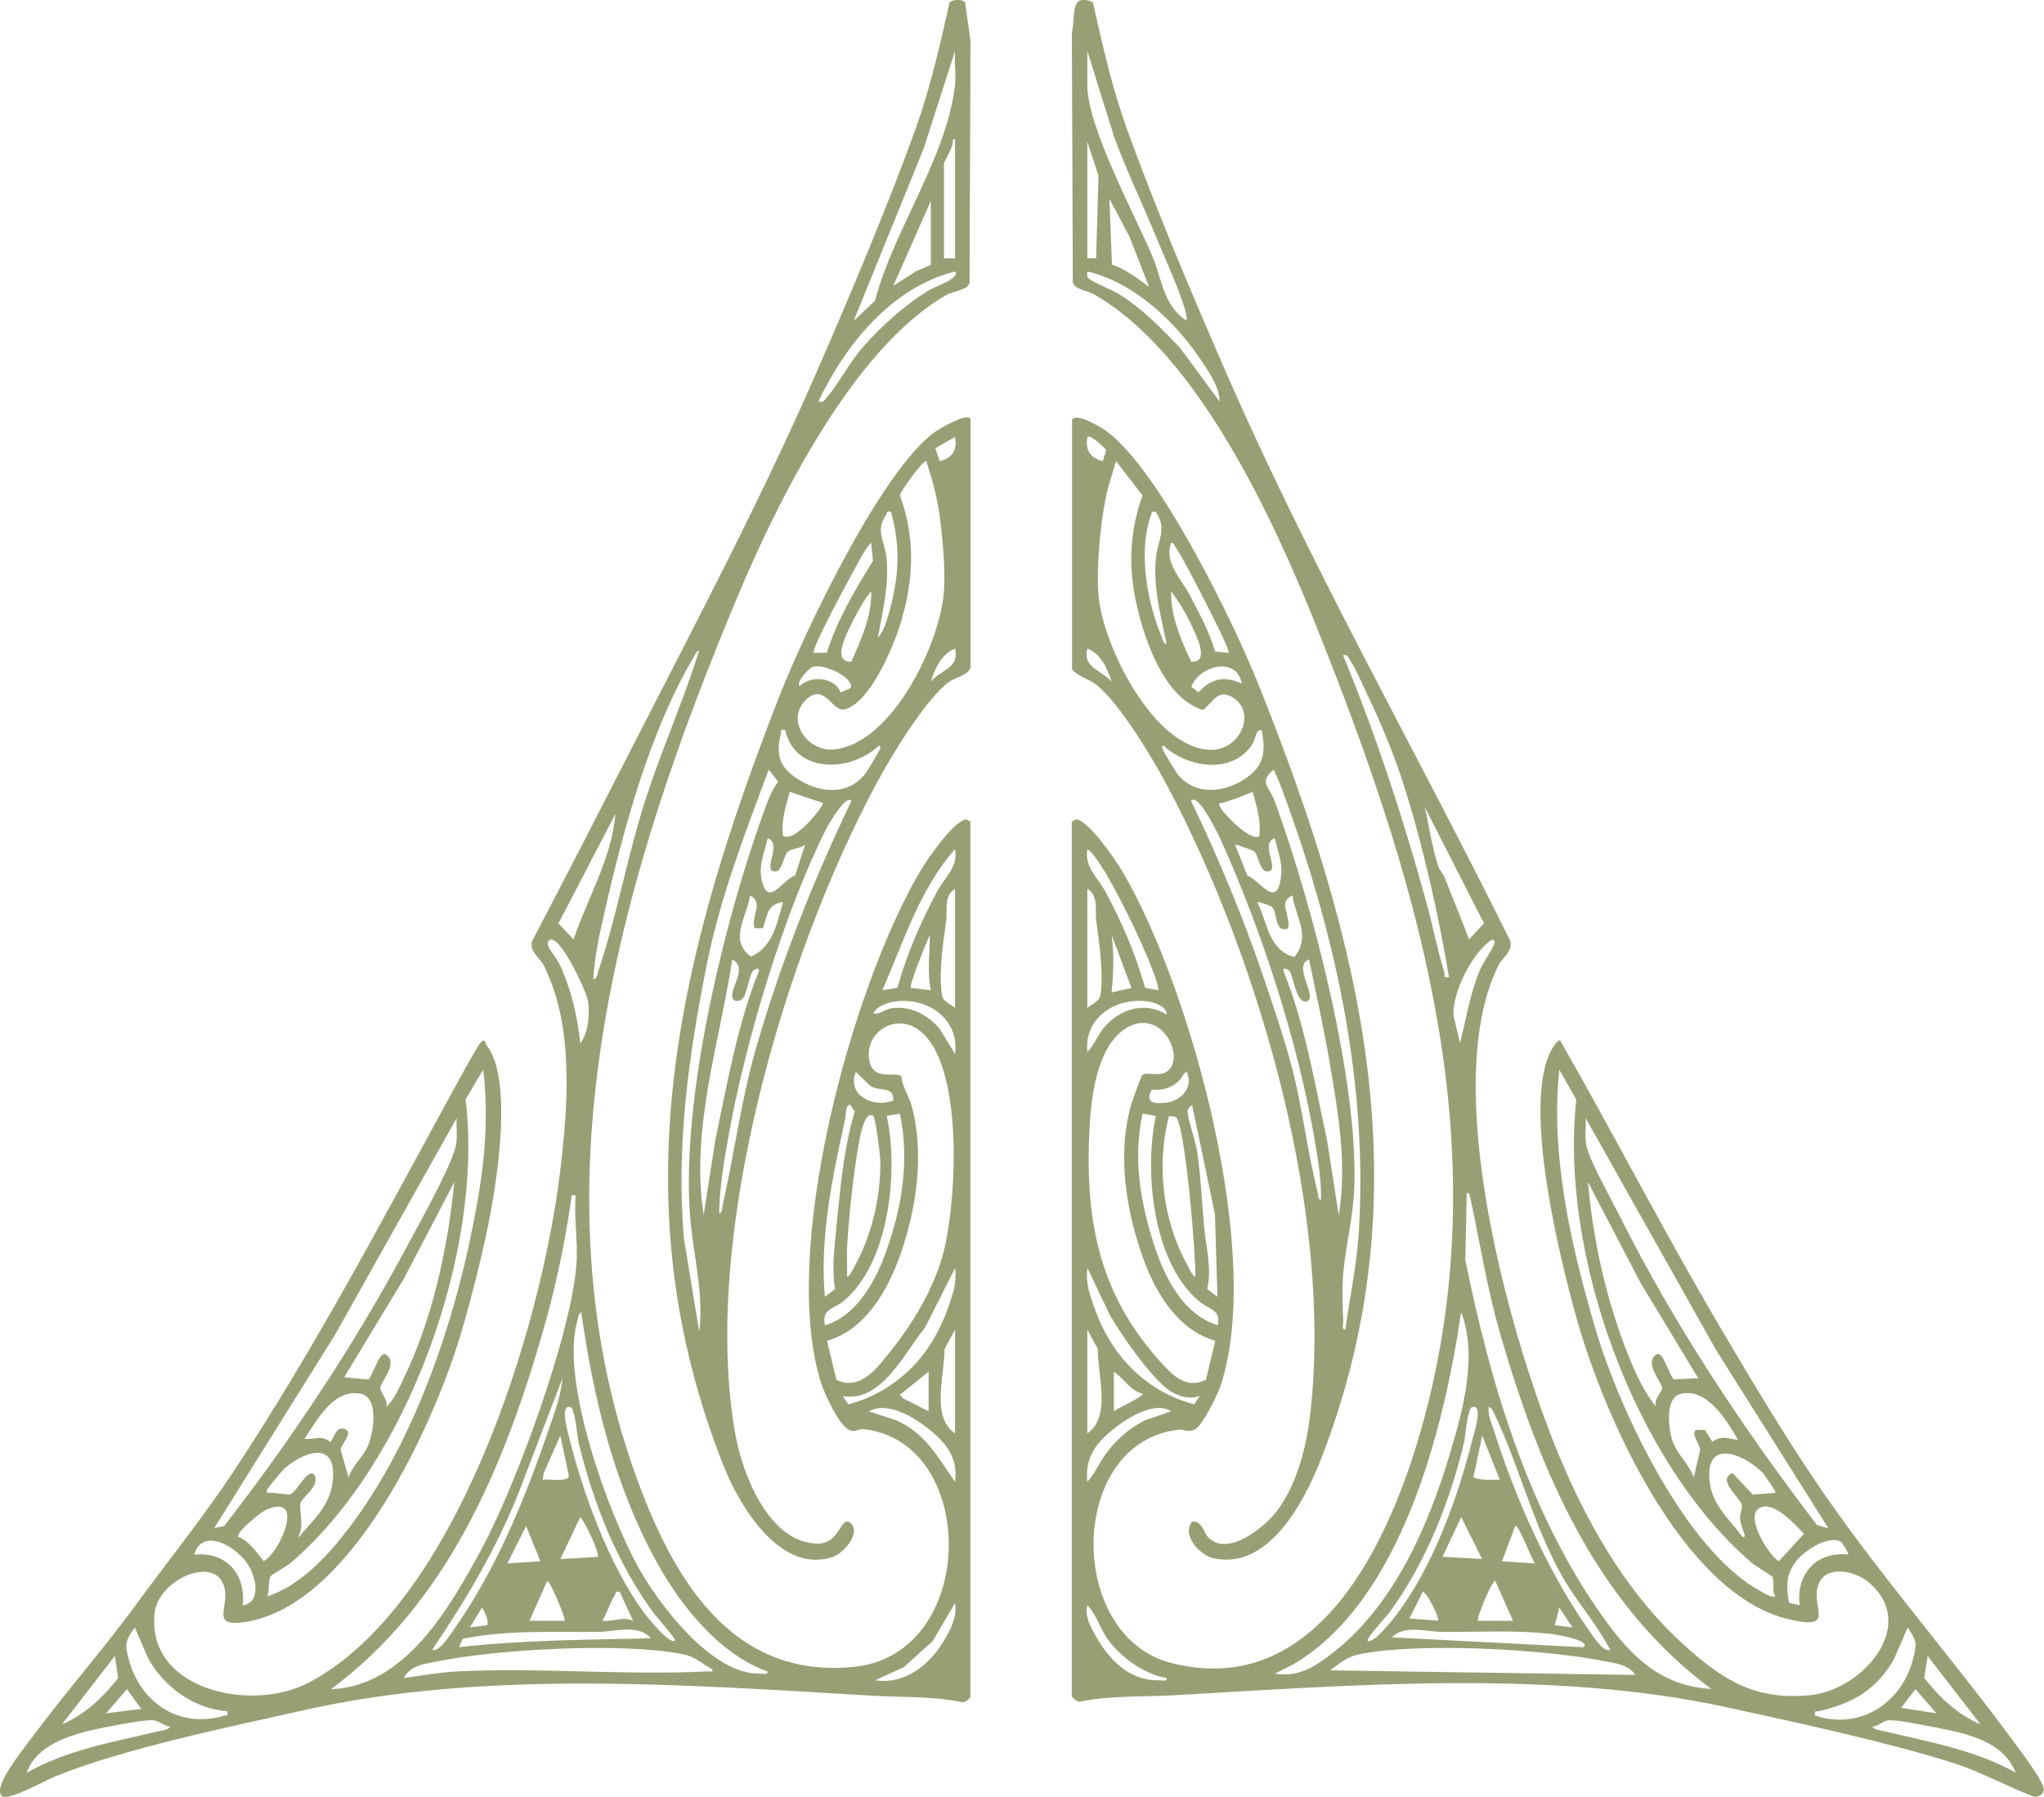 <?xml version="1.0" encoding="UTF-8"?> <svg xmlns="http://www.w3.org/2000/svg" id="Layer_2" viewBox="0 0 214.15 188.3"><defs><style>.cls-1{fill:#97a074;}</style></defs><g id="Layer_1-2"><path class="cls-1" d="M112.31,86.08l.47-.25c1.45.33,4.15,4.34,4.94,5.69,7.14,12.31,14.74,40.17,10.13,53.75-.3.9-1.89,4.14-2.66,4.5s-1.1-.03-1.64.02c-11.72,1.24-11.94,21.65-.8,24.46,16.83,4.26,24.4-16.27,27.29-28.98,6.31-27.74-1.94-54.22-12.15-79.71-4.5-11.24-12.46-28.57-23.27-34.72-.65-.37-2.02-.52-2.22-1.24l-.1-26.24c.42-1.53-.29-4.21,2.2-3.13,1.01,4.49,2.01,8.96,3.57,13.29,2.85,7.92,6.64,16.88,10.01,24.65,8.95,20.67,20.18,40.25,30.15,60.41.31,1.08-.81,1.72-1.24,2.58-5.21,10.42-.73,30.03,2.61,40.84s8.19,22.58,16.92,30.43c4.03,3.63,7.36,5.72,13.05,5.19s11.54-7.51,6.13-11.9c-1.3-1.06-4.12-1.77-5.06.03-1.26,2.44,2.1,5.18-3.27,3.9-11.1-2.64-19.28-21.27-22.11-31.25-1.82-6.41-5.86-22.73-2.69-28.43.12-.21.62-1.08.89-.95,5.68,9.92,10.9,20.1,16.71,29.95,3.03,5.14,6.21,10.49,9.51,15.44,6.41,9.64,14.22,18.5,21.13,27.85.68.93,3.31,4.34,3.32,5.22,0,.57-.67.89-1.16.72-2.86-1.11-5.56-2.61-8.5-3.54-6.95-2.19-16.33-4.2-23.56-5.78-18.37-4-39.17-2.32-57.87-1.26-3.3.19-6.66,0-9.94.68-.24.03-.81-.47-.81-.58v-91.7ZM113.92,5.35v3.58c0,4.39,4.98,13.58,6.81,17.91,1.02,2.41,1.13,5.07,3.47,6.69.18.03.14-.21.12-.35-.26-1.75-2.35-6.28-3.13-8.19-1.44-3.54-3.11-6.99-4.44-10.58l-2.83-9.07ZM113.92,14.82v12.24h.92s.25-8.66.25-8.66l-1.18-3.58ZM120.39,30.07l-2.04-5.24-2.12-4,.27,6.89c1.44.51,2.68,1.43,3.89,2.35ZM127.78,42.08c0-1.59-1.27-3.34-2.16-4.65-2.67-3.91-6.97-7.91-11.7-8.98-.02.38-.08.54.24.8.43.35,2.42,1.14,3.21,1.65,2.41,1.53,4.28,3.49,6.25,5.53l4.16,5.65ZM151.81,102.37c-1.1-6.51-2.64-13.44-4.62-19.75-1.03-3.31-2.39-6.62-3.89-9.74-.51-1.06-1.23-2.78-1.85-3.7-.2-.3-.26-.63-.74-.53,3.47,8.42,6.29,17.04,8.71,25.82.67,2.41,1.16,5,1.89,7.36.11.38-.19.65.49.54ZM153.9,98.44l1.58-1.69-6.2-12.17c.46,1.99.77,4.37,1.45,6.28.14.4.51.75.67,1.18.8,2.14,1.74,4.24,2.5,6.4ZM121.32,103.75c.51-.66-5.58-13.75-7.39-14.78-.36,1.81,1.06,2.95,1.89,4.46,1.71,3.16,3.17,6.59,4.15,10.06l1.36.26ZM113.92,105.6c.61-.52,1.3-.64,1.4-1.49.29-2.39-.15-5.27-.47-7.64-.15-1.13.3-2.6-.93-3.35v12.47ZM118.55,103.52l-2.08-5.54c.27,2.02.18,3.98,0,6l2.08-.46ZM152.97,109.29c.65-2.56,1.02-5.08,2.04-7.55.38-.93,1.12-1.86,1.47-2.69.12-.28.23-.54-.16-.61-2.08,1.37-4.16,5.52-4.04,7.96l.69,2.89ZM122.24,106.29c.02-.79-1.16-1.22-1.79-1.33-3.4-.58-6.9,1.57-6.53,5.26.76-.71,1.03-1.72,1.73-2.54,1.66-1.96,4.27-2.8,6.58-1.38ZM127.33,140.48c-3.82-1.08-6.15-4.83-7.46-8.37-1.86-5.03-2.86-11.05-1.38-16.29.12-.42,1.06-3.09,1.2-3.19.44-.31,1.63.09,2.32-.22,2.51-1.13-.22-7.17-4.14-4.61-2.95,1.93-3.55,7.14-3.72,10.37-.5,9.5.91,17.31,7.41,24.49,1.3,1.44,2.69,2.92,4.79,1.91l.98-4.1ZM186.01,167.27c-.43-.59-.04-1.58-.34-2.08-.07-.11-1.8-1.15-2.2-1.49-12.31-10.65-20.1-32.44-18.32-48.48l-1.78-3.14c-.96,8.99,1.24,18.46,3.76,27.07,2.46,8.4,9.45,23.39,17.42,27.62.46.25.89.57,1.46.51ZM120.66,114.18c-.72,1.4.25,1.49,1.47,1.36,1.62-.18,2.97-1.61,2.19-3.24-.4.2-.5.69-.91,1.05-.87.73-1.62.87-2.75.83ZM127.55,135.86l-.26-8.63-2.39-11.46c-.21.23-.51.32-.48.7.08,1.03.83,2.97,1.02,4.29.38,2.59.48,5.23.72,7.82.2,2.15.82,4.3.32,6.48l1.06.8ZM121.09,116.92l-1.38-.24c-.93,4.29-.38,8.31.81,12.47,1.08,3.79,3.01,8.45,7.05,9.7.4-1.63-.86-1.6-1.97-2.53-4.83-4.09-5.75-13.58-4.5-19.41ZM125.24,133.78c.07-2.1-1.07-16.07-2.06-16.76l-.7-.1c-1.36,5.2-.65,11.02,1.96,15.71.19.34.46,1.02.81,1.15ZM191.55,160.11l-11.74-18.64-13.68-24.32c.05,1-.13,2.02.11,3.01.39,1.62,2.57,5.47,3.43,7.2,5.71,11.41,12.96,22.32,20.7,32.43l1.17.33ZM177.92,144.4l-6.05-10.01-5.5-10.55c.48,5.65,1.76,11.61,3.75,16.92.82,2.18,1.92,4.9,3.41,6.64-.37-.71.64-1.65.62-1.96-.04-.64-2.05-2.75-.5-3.58.63-.14,1.27,2.27,1.72,2.67l2.54-.13ZM179.31,176.97c-12.13-8.97-17.96-22.89-22.06-36.96-1.46-5-2.11-9.39-3.18-14.38-.05-.22-.08-.69-.4-.64l-.15,7.01c2.65,13.11,6.74,26.8,14.65,37.74,2.88,3.98,5.94,6.92,11.14,7.22ZM125.71,146.26c-.95.34-1.9.13-2.79-.33-1.99-1.03-5.48-6.1-6.64-8.15l-2.35-4.92c-.21,1.57.24,2.79.75,4.21,1.75,4.95,5.3,8.68,10.43,10.07l.6-.89ZM133.56,175.36c2.35.34,3.87-.52,5.65-1.85,6.65-4.95,10.32-13.3,12.66-21.07,1.37-4.57,2.99-10.37,1.21-14.96-1.76,12.11-6.26,30.3-17.6,36.91l-1.92.97ZM113.92,150.18c2.56-1.74,1.04-6.16,1.1-8.84l-1.1-2.01v10.86ZM116.7,143.71v4.16c.31-.28,3.18-1.58,3-1.84-1.3-.33-1.95-1.61-3-2.31ZM182.08,150.87c-1.1-2-3.33-5.61-6.08-4.8-1.58.47-1.19,3.62-.79,4.85.46,1.43,1.75,2.47,2.25,3.87l.67-2.89c0-.52-1.02-1.72-.45-2.08h.94s.8,1.26.8,1.26c.86-.73,1.69-.35,2.66-.21ZM122.7,147.87c-1.87-1.22-5.11,1.01-6.58,2.31-1.6,1.41-2.43,2.87-2.2,5.07.81-.86,1.26-2.02,1.98-2.98,1.1-1.48,2.34-2.54,3.97-3.42l2.82-.98ZM143.27,171.89c.59.47,2.73-2.3,3.1-2.79,3.77-5,6.37-12.18,7.88-18.23.14-.56,1.06-3.29.23-3.46-.44-.04-.46.28-.56.59-.32.94-.34,2.34-.58,3.35-1.51,6.21-4.02,12.47-7.79,17.62-.21.29-2.46,2.77-2.27,2.92ZM168.68,172.82c-1.38-2.65-3.52-5.05-4.98-7.61-3.1-5.47-4.53-11.64-7.15-17.1-.13-.27-.23-.63-.58-.69-.11.79.23,1.47.46,2.2,2.3,7.23,5.66,14.95,10.02,21.16.28.4,1.62,2.52,2.23,2.05ZM157.13,155.03l-1.84-4.62-.92,4.38c.89.34,1.83.24,2.76.24ZM184.55,154.19c-1.97-1.88-5.87-3.48-5.44.93.25,2.62,2.03,3.96,3.45,5.91.4.06.19-.25.13-.47-.14-.53-.35-.85-.38-1.49-.02-.48.24-1.02.19-1.35-.11-.73-2.72-2.7-.98-3.38l2.11,2.25,2.4-.18c.11-.08-1.29-2.06-1.47-2.23ZM184.79,157.85c-2.43.37.42,5.04,1.57,5.73l2.65-2.88c-.89-.91-2.82-3.06-4.22-2.85ZM155.28,163.35l-2.19-4.39-1.96,4.15,4.16.23ZM160.83,163.81c-.32-.31-1.73-4.19-2.08-3.92l-1.39,3.69,3.46.23ZM192.89,161.55c-1.36-.79-4.01,1.03-4.8,2.14-1.02,1.43-.93,2.6-.66,4.24l1.12.26c-.41-3.27,1.77-5.67,5.08-5.31.12-.1-.67-1.3-.74-1.33ZM158.52,169.82l-1.85-4.16c-.29-.22-1.91,3.67-1.85,4.16h3.7ZM150.66,169.81c.23-.21-1.29-3.22-1.61-3l-1.39,2.77,3,.23ZM122.24,175.82c-2.33-.39-4.69-2.09-6.1-3.95-.89-1.17-1.2-2.63-2.21-3.68-.39,1.19.57,2.73,1.2,3.77,1.39,2.29,3.49,4.18,6.31,4.09.28,0,.86.17.8-.23ZM164.75,170.51l-1.38-2.08-.47,1.85,1.85.23ZM190.17,179.75c4.73,1.56,9.11-1.32,10.28-6,.42-1.66.34-1.8-.58-3.23l-1.43,3.3c-1.87,3.27-4.36,4.66-7.93,5.48-.36.08-.4-.15-.35.46ZM165.91,172.59c.85-.71-2.85-1.32-3.15-1.36-3.76-.48-7.95-.21-11.76-.25-1.6-.02-3.81-.76-5.19.57l20.1,1.04ZM171.33,175.49c-.71-1.09-2.11-1.22-3.29-1.45-6.29-1.26-19.38-1.97-25.55-.73-1.44.29-1.99.9-3.15,1.7l31.99.48ZM207.5,180.67l-5.54-7.16-.36,2.3c1.6,2.03,3.48,3.83,5.9,4.86ZM202.88,179.51l-2.2-2.53-1.5,1.96,3.7.57ZM211.19,185.75c-1.29-3.38-5.31-4.16-8.5-4.78-1.12-.21-3.81-.77-4.79-.73-.58.02-1.11.64-1.72.66.13.37,1.05.44,1.43.53,4.69,1.14,9.3,1.91,13.59,4.31Z"></path><path class="cls-1" d="M101.68,177.78c-.05.19-.55.57-.81.58-3.05-.65-6.17-.51-9.25-.68-19.41-1.13-40.67-2.79-59.72,1.49-7.87,1.77-18.82,4.01-26.1,6.94-.96.39-4.87,2.59-5.57,2.09-1.16-.83,2.3-5.04,2.92-5.89,3.54-4.8,7.54-9.31,11.06-14.13,3.35-4.59,6.97-9.06,10.16-13.86,8.38-12.63,15.49-26.12,22.74-39.4.43-.78,3.06-5.69,3.39-5.85.39-.18.35.27.48.43,2.63,3.42,1.24,12.98.49,17.16-.71,3.95-1.85,8.43-2.95,12.3-2.8,9.81-11.77,29.96-23.46,31.06-2.59.24-1.33-1.45-1.46-3.11-.34-4.34-7-1.63-7.4,2.09-.88,8.08,10.12,10.44,16.1,7.32,15.55-8.11,24.43-37.3,26.38-53.55.83-6.86,1.49-15.21-1.69-21.58-.43-.86-1.55-1.5-1.24-2.58,3.68-7.04,7.32-14.12,10.93-21.19,6.63-12.96,13.43-25.85,19.22-39.22,3.37-7.77,7.15-16.72,10.01-24.65,1.56-4.33,2.57-8.8,3.57-13.29.32-.34,1.39-.37,1.64,0l.56,4.06-.1,25.31c-.22.79-1.74.88-2.42,1.27-9.7,5.55-17.61,21.41-21.85,31.52-12.07,28.76-21.74,61.12-10.81,91.87,3.8,10.69,9.92,21.72,23.02,20.35,13.02-1.36,13.01-23.64.93-24.9-.49-.05-.87.37-1.47.1-1.07-.48-2.58-3.78-2.95-4.92-4.34-13.67,3.08-41.06,10.23-53.39.79-1.36,3.5-5.37,4.94-5.69l.47.25v91.7ZM100.06,8.93c.13-1.12-.1-2.44,0-3.58l-3.29,10.22-7.34,18.07,2.25-2.14c1.95-7.47,7.46-14.85,8.38-22.58ZM100.06,27.06v-12.47h-.23c.17.75-.93,2.2-.93,2.66v9.82h1.16ZM97.52,27.76v-6.7l-3.93,8.89,2.39-1.54,1.54-.65ZM100.06,28.45c-6.62,1.63-11.52,7.69-14.32,13.62.58.09.48.03.76-.28,1.27-1.41,2.47-3.77,3.86-5.37,1.93-2.22,4.56-4.58,7.09-6.08.5-.3,3.23-1.23,2.61-1.89ZM62.17,102.6c.42-.07.39-.48.49-.78,1.94-5.7,3.08-12.22,4.99-18.11,1.7-5.24,3.95-10.28,5.6-15.53-.35.05-.43.44-.58.69-4.53,7.62-7.33,17.89-9.29,26.52-.54,2.37-1.09,4.77-1.22,7.21ZM60.09,98.44c1.48-4.41,3.98-8.43,4.39-13.17l-5.97,11.48,1.58,1.69ZM94.02,103.49c.98-3.46,2.44-6.9,4.15-10.06.82-1.51,2.25-2.65,1.89-4.46-3.68,4.12-5.42,9.79-7.62,14.78l1.59-.26ZM100.06,105.6v-12.47c-1.23.75-.77,2.21-.93,3.35-.32,2.37-.77,5.25-.47,7.64.1.84.79.97,1.4,1.49ZM97.52,103.75c-.41-1.94-.09-3.83-.11-5.78-.31.67-2.22,5.31-1.97,5.55l2.08.23ZM60.79,109.3c.84-.97,1.03-3.21.82-4.4-.2-1.09-2.8-6.69-3.93-6.45-.26.05-.38.37-.24.69.25.56.9,1.26,1.24,2,1.16,2.51,1.84,5.42,2.11,8.17ZM100.06,110.45c.46-3.62-2.73-5.91-6.12-5.54-.83.09-2.08.46-2.42,1.27.59.16,1.15-.41,1.79-.52,2-.34,3.88.63,5.14,2.14l1.62,2.65ZM87.64,144.58c2.6,1.23,4.43-1.47,5.81-3.2,2.23-2.8,4.29-6.27,5.28-9.73,1.5-5.21,2.43-20.47-2.62-23.84-2.36-1.57-5.33.28-5.08,2.99s2.97,1.34,3.43,2.01c.07,1.09.76,1.99,1.04,3,1.39,5.06.52,10.9-1.22,15.78-1.31,3.68-3.66,7.76-7.63,8.89l.98,4.1ZM27.98,167.27c3.43-1.11,6.25-4.15,8.41-6.95,7.36-9.56,11.68-23,13.7-34.81.76-4.44,1.08-8.96.53-13.44l-1.84,3.12c1.94,15.86-6.1,38.17-18.38,48.61-.42.36-1.93,1.14-2.07,1.39-.25.44-.06,1.5-.35,2.08ZM93.59,115.3c.11-1.59-1.57-.88-2.47-1.57l-1.45-1.43c-.99,2.46,1.85,3.84,3.92,3ZM86.43,135.86l1.06-.8c-.17-1.03-.22-2.22-.15-3.26.12-1.66.31-3.4.47-5.07.34-3.37.75-7.04,1.75-10.27l-.48-.7c-.51-.05-.45,1.13-.54,1.54-1.33,6.01-2.67,12.4-2.12,18.56ZM94.28,116.69l-1.38.23c1.27,5.72.28,15.43-4.51,19.39-1.05.87-2.34.8-1.96,2.55,3.14-.9,5.15-4.35,6.24-7.27,1.77-4.73,2.68-9.9,1.61-14.9ZM91.51,116.92c-.99-.66-1.48,2.56-1.58,3.15-.54,3.14-1,7.41-1.18,10.6-.06,1.03.04,2.08,0,3.11.35-.13.62-.81.81-1.15,1.81-3.26,2.78-7.47,2.66-11.22-.02-.56-.52-4.37-.71-4.49ZM22.43,160.11l1.05-.21c7.02-9.05,13.51-18.79,18.93-28.88,1.27-2.37,4.77-8.61,5.32-10.85.24-.99.06-2.01.11-3.01l-12.75,22.71-12.66,20.26ZM40.45,147.41c.84-.72,1.33-1.93,1.81-2.92,3.06-6.26,4.66-13.73,5.34-20.64l-5.27,10.09-6.27,10.36,2.54.24c.45-.4,1.09-2.8,1.73-2.67,1.57.85-.48,2.89-.49,3.58,0,.42.87,1.28.62,1.97ZM60.32,125.24c-.58-.04-.4-.06-.46.35-.76,5.12-1.68,9.47-3.13,14.44-4.1,14.05-9.97,27.99-22.06,36.96,7.78-.3,12.43-8.51,15.75-14.63,3.59-6.6,9.56-22.84,9.99-30.15.13-2.18-.29-4.72-.1-6.96ZM88.28,146.26l.6.89c5.14-1.4,8.68-5.12,10.43-10.07.5-1.43.96-2.65.75-4.21l-3.14,6.22c-2.19,2.68-4.58,7.92-8.64,7.18ZM80.42,175.13c-5.08-1.82-9.14-6.93-11.67-11.55-4.38-7.98-6.6-17.14-7.85-26.11-.34.24-.32.62-.42.96-1.8,6.21,3.26,20.16,6.43,25.84,2.21,3.97,7.77,11.24,12.71,11.08.28,0,.86.17.8-.23ZM100.06,150.18v-10.86l-1.1,2.02c.03,2.66-1.46,7.17,1.1,8.84ZM97.29,147.87v-4.16l-3.01,2.43.33.37,2.68,1.36ZM45.3,172.82c.6.47,1.94-1.64,2.23-2.05,4.54-6.46,7.47-13.73,10.02-21.16.56-1.63,1.25-3.53,1.38-5.2l-4.51,11.78c-2.36,6-5.53,11.32-9.12,16.63ZM36.52,154.8c.38-1.22,1.59-2.24,2.06-3.37.57-1.37,1.14-5.02-.79-5.4-2.85-.56-4.57,2.77-5.89,4.73.93.11,1.85-.46,2.66.32.37-.03.59-1.98,1.74-1.25.62.39-.61,1.58-.61,2.08l.83,2.89ZM70.72,171.89c.16-.12-2.07-2.65-2.27-2.92-3.79-5.21-6.25-11.37-7.78-17.63-.25-1.02-.28-2.45-.59-3.34-.1-.3-.12-.63-.56-.59-.71.15-.12,2.28,0,2.77,1.45,6,4.23,13.7,7.88,18.69.38.52,2.74,3.49,3.33,3.02ZM100.06,155.26c.29-2.2-.62-3.68-2.2-5.07s-4.74-3.53-6.81-2.31l2.7.88c3.14,1.29,4.48,3.87,6.31,6.51ZM56.86,155.03c.6-.1,2.56.3,2.75-.37l-.91-4.24-1.73,3.92-.11.7ZM31.8,160.47c1.54-1.74,2.91-3.07,3.09-5.59.28-4.05-3.19-2.72-5.14-.97-.22.2-1.7,2-1.77,2.16-.21.48.37.32.57.34.36.03,1.69.2,1.82.18.65-.12,1.96-2.96,2.57-2.03.64,1.11-1.31,2.32-1.47,2.94s.47,2.53-.26,3.53c.22-.02.41-.37.58-.57ZM24.97,161.03c1.12.41,1.92,1.63,2.66,2.54,1.82-1.03,4.41-7.29.19-5.35-.55.25-3.15,2.37-2.85,2.81ZM62.63,163.12c.25-.24-1.34-3.76-1.84-4.16l-2.08,4.39,3.93-.23ZM56.62,163.58l-1.5-3.69-1.96,3.92,3.46-.23ZM25.43,168.2c1.98-.3,1.38-2.9.61-4.19-1.11-1.85-4.79-4.15-5.69-1.12,3.35-.35,5.42,2.02,5.08,5.31ZM59.17,169.82c.07-.41-1.61-4.34-1.85-4.16l-1.85,4.16h3.7ZM64.94,166.81c-.54-.12-.37.07-.51.3-.51.78-.82,1.89-1.33,2.7,1.16.14,2.12-.47,3.23,0l-1.39-3ZM91.74,176.05c3.05.47,5.65-1.62,7.12-4.09.73-1.22,1.43-2.52,1.2-4l-2.35,4-3.04,2.73-2.93,1.34ZM51.08,170.28c.07-.67-.23-1.3-.58-1.85l-1.27,2.08,1.85-.23ZM23.82,179.29c-3.48-.24-6.56-2.49-8.27-5.47l-1.43-3.3c-1.07,1.45-1.06,1.92-.54,3.65,1.35,4.43,5.34,6.93,9.9,5.6.34-.1.4.13.34-.47ZM68.18,171.66c-1.19-1.52-3.81-.7-5.42-.68-4.78.06-9.58-.24-14.28.73l-.39.87c6.67-.75,13.39-.77,20.1-.93ZM74.64,174.9c-1.27-.65-1.65-1.29-3.15-1.59-6.15-1.24-19.28-.53-25.54.74-1.42.29-2.88.35-3.65,1.77,1.82-.26,3.82-.61,5.65-.7,8.61-.43,17.68.44,26.12,0,.26-.01.63.15.57-.23ZM6.49,180.67c2.42-1.03,4.3-2.82,5.9-4.86l-.36-2.3-5.54,7.16ZM14.8,179.05l-1.5-2.07-2.19,2.53,3.7-.46ZM17.81,180.91c-.71-.09-1.18-.68-1.93-.68-.99,0-3.71.52-4.82.74-3.03.61-7.12,1.55-8.27,4.78,4.28-2.43,8.9-3.18,13.59-4.31.37-.09,1.3-.16,1.43-.53Z"></path><path class="cls-1" d="M112.31,44.04c.28-.93,3.01.7,3.54,1.08,5.58,4,13.39,20.05,16.04,26.69,10.68,26.74,17.43,52.97,6.53,81.03-1.7,4.37-5.5,11.77-11.34,10.41-1.4-.33-3.33-2.45-2.17-3.83,1.07-.08,1.2,1.22,1.74,1.72,2.07,1.95,5.81-1.1,7.11-2.8,2.07-2.71,3.07-6.57,3.48-9.92,2.5-20.87-5.14-47.52-14.86-65.93-1.53-2.9-5.03-8.76-7.51-10.74-.82-.65-1.84-.82-2.55-1.61v-26.1ZM115.54,48.32l.36-1.16c-.22-.28-1.68-1.7-1.97-1.38-.24,1.39.26,2.18,1.61,2.54ZM116.93,48.32c-.37,1.29-.83,2.56-1.09,3.88-.57,2.86-.98,7.21-.76,10.09.39,5.18,5.72,16.07,11.7,16.27,3.18.11,4.96-4.01,2.29-5.54-1.51-.87-2.01.63-3.06,1.37-3.75-1.21-5.7-6.34-6.65-9.9-1.15-4.3-1.18-8.36.34-12.58l-2.77-3.59ZM121.08,53.63c-.56-.07-.37,0-.48.32-1.38,3.76-.43,9.17,1.12,12.79.12.28.12.68.52.75-.63-2.95-1.41-5.82-1.15-8.89.16-1.93,1.25-3.15,0-4.97ZM128.71,68.41c.24-.21-2.34-5.17-2.65-5.78-.84-1.61-1.9-3.74-2.85-5.24-.13-.2-.22-.51-.5-.53-.78,2.08,1.04,3.75,1.97,5.54.98,1.9,2.03,3.81,2.63,5.87l1.41.14ZM124.79,69.33c2.09.14.44-2.96-.04-4s-1.34-2.46-2.05-3.38c-.07,2.63,1.03,5.05,2.09,7.38ZM116.46,71.41c-.44-1.37-1.1-2.89-2.54-3.46-.51,2.02,1.43,2.22,2.54,3.46ZM130.1,71.64c-.51-2.96-4.5-1.86-5.28.31l.74.59c1.31-1.46,2.75-1.76,4.54-.91ZM132.18,76.5c-.63-.1-.61.92-.96,1.46-2.08,3.23-6.83,2.5-9.32.15-.17-.04-.15.22-.11.34.09.27,1.41,2.46,1.65,2.74,1.74,2.1,4.58,1.89,6.74.57s2.51-2.78,2-5.27ZM140.95,139.32c.45-3.34,1.18-6.66,1.4-10.04.98-15.31-2.25-30.52-7.4-44.83-.46-1.28-.92-2.59-1.5-3.81-1.64,1.33-.44,1.79.12,3.34,3.9,10.74,8.74,29.17,8.32,40.44-.11,3.1-.9,6.08-1.16,9-.13,1.48-.06,3.56,0,5.08.01.28-.17.86.23.8ZM131.25,82.96c-1.06.45-2.01.81-3.12,1.15-.17.05-.51-.09-.34.35.29.75,3.37,3.88,4.16,3.12.18-1.62-.3-3.08-.7-4.62ZM138.41,125.7c.03-2.25-.37-4.52-.76-6.75-1.77-10.06-5.42-21.28-9.59-30.6-.18-.41-2.43-5.33-3.28-4.46,2.82,5.89,5.34,11.89,7.45,18.07,1.07,3.13,2.27,6.65,3.11,9.83,1.14,4.33,1.62,8.9,2.73,13.21.07.26-.01.75.34.69ZM129.4,88.51l1.28,3.22c1.48.65,3.03,3.46,3.51.3.25-1.69-.29-2.64-.63-4.21-1.58.54.45,3.15-.58,3.46s-1.09-1.7-1.6-2.1c-.11-.08-1.9-.74-1.98-.67ZM135.62,100.27c1.74-2.22.15-4.08-.21-6.45-1.6.7-.12,2.11-.46,3.47-1.49.48-1.06-1.66-1.67-2.26-.13-.13-1.47-.59-1.56-.51,1.11,2.18,1.15,5.03,3.91,5.76ZM140.26,127.31c.9-5.43-.08-10.84-.99-16.21-.6-3.54-1.41-7.07-2.12-10.58-1.81.67,1.02,4.01-.24,4.39-1.08.33-1.41-2.6-1.79-3.17-.03-.05-.8-.57-.63.05,2.27,5.65,3.24,11.71,4.54,17.63l1.23,7.9Z"></path><path class="cls-1" d="M101.68,69.91c-.18.82-1.56,1.06-2.19,1.5-2.47,1.74-6.14,7.85-7.63,10.62-9.73,18.07-18.44,47.76-14.83,68.19.72,4.07,3.32,10.98,8.16,11.49,2.72.29,2.62-2.29,3.67-2.3,1.62.89-.37,3.3-1.61,3.72-5.45,1.83-9.73-5.27-11.39-9.42-11.21-28.15-4.73-53.78,5.78-80.73,2.62-6.71,10.74-23.81,16.37-27.76.39-.27,3.68-2.26,3.68-1.17v25.87ZM100.06,45.78l-2.06,1.18.45,1.36c1.36-.36,1.85-1.15,1.61-2.54ZM84.43,73.34c-2.14,2.03.09,5.47,2.97,5.18,6.11-.61,11.18-11.26,11.51-16.69.14-2.34-.17-5.71-.5-8.06-.27-1.87-.78-3.67-1.36-5.46-.26-.2-2.68,3.09-2.77,3.59,1.67,4.56,1.45,8.87.06,13.45-.73,2.39-3.21,8.34-5.84,8.97-1.35.32-2.07-2.89-4.08-.98ZM93.36,53.63c-.55-.13-.37.11-.51.3-1.21,1.69-.11,2.78.05,4.67.24,2.82-.44,5.46-.92,8.2.66-.66,1.02-2.08,1.27-3,.96-3.54,1.08-6.6.11-10.16ZM86.63,68.38c1.08-3.44,2.95-6.57,4.83-9.62l-.19-1.9c-.66.69-1.19,1.76-1.65,2.62-.51.92-4.71,8.59-4.35,8.93l1.36-.03ZM89.19,69.33c1.04-2.33,2.14-4.75,2.09-7.38-.65.73-1.29,1.89-1.74,2.77-.54,1.07-2.63,4.7-.35,4.61ZM97.52,71.41c1.11-1.25,3.04-1.45,2.54-3.46-1.43.58-2.1,2.09-2.54,3.46ZM88.08,72.54l1.02-.43c.52-1.06-2.89-2.72-4.05-2.19-.35.16-1.64,1.54-1.28,1.96,1.21-1.15,3.67-.94,4.3.66ZM82.27,76.5c-.62-.06-.37,0-.46.35-.55,2.3-.14,3.58,1.86,4.83,2.22,1.39,5.04,1.68,6.88-.48.28-.33,1.49-2.35,1.65-2.74.04-.1.06-.38-.11-.34-2.96,2.79-8.74,3.02-9.82-1.62ZM73.26,139.55c.47-4.04-.56-7.75-.92-11.67-1.15-12.47,3.65-32.07,8.08-43.89.28-.74.62-1.45,1.12-2.08l-1-1.27c-2.5,6.69-5.11,13.47-6.51,20.51-1.88,9.48-3.2,18.85-2.38,28.57l1.61,9.82ZM86.2,84.12l-3.46-1.16c-.43,1.56-.9,2.96-.7,4.62,1.2.81,4.41-3.27,4.16-3.46ZM89.2,83.89c-.65-.65-2.54,2.74-2.74,3.15-4.43,8.93-8.36,22.1-10.12,31.92-.48,2.67-.95,5.42-.99,8.13.34.06.29-.43.34-.69,1.25-5.52,1.95-11.13,3.52-16.58,2.57-8.91,6-17.58,10-25.92ZM84.35,88.51c-.49.41-1.31.36-1.74.68-.62.46-.6,2.4-1.6,2.09s.94-2.89-.58-3.46c-.38,1.71-1.13,3.15-.46,4.96.73,1.97,2.15-.7,3.33-1.04l1.05-3.22ZM79.06,97.26c-.47-1.15,1.05-2.68-.48-3.44-.31,2.25-2.29,4.67.11,6.41,2.28-1.01,2.73-3.51,3.35-5.72-1.73.28-1.59,1.32-2.11,2.74h-.87ZM77.82,104.62c-.28.29-.93.42-1.08-.09-.29-1.01,1.67-3.09-.02-4.01-1.35,8.86-4.39,17.76-3,26.79l1.23-7.89c1.25-5.94,2.29-11.98,4.54-17.63.17-.62-.59-.1-.62-.04-.4.61-.67,2.47-1.05,2.87Z"></path></g></svg> 